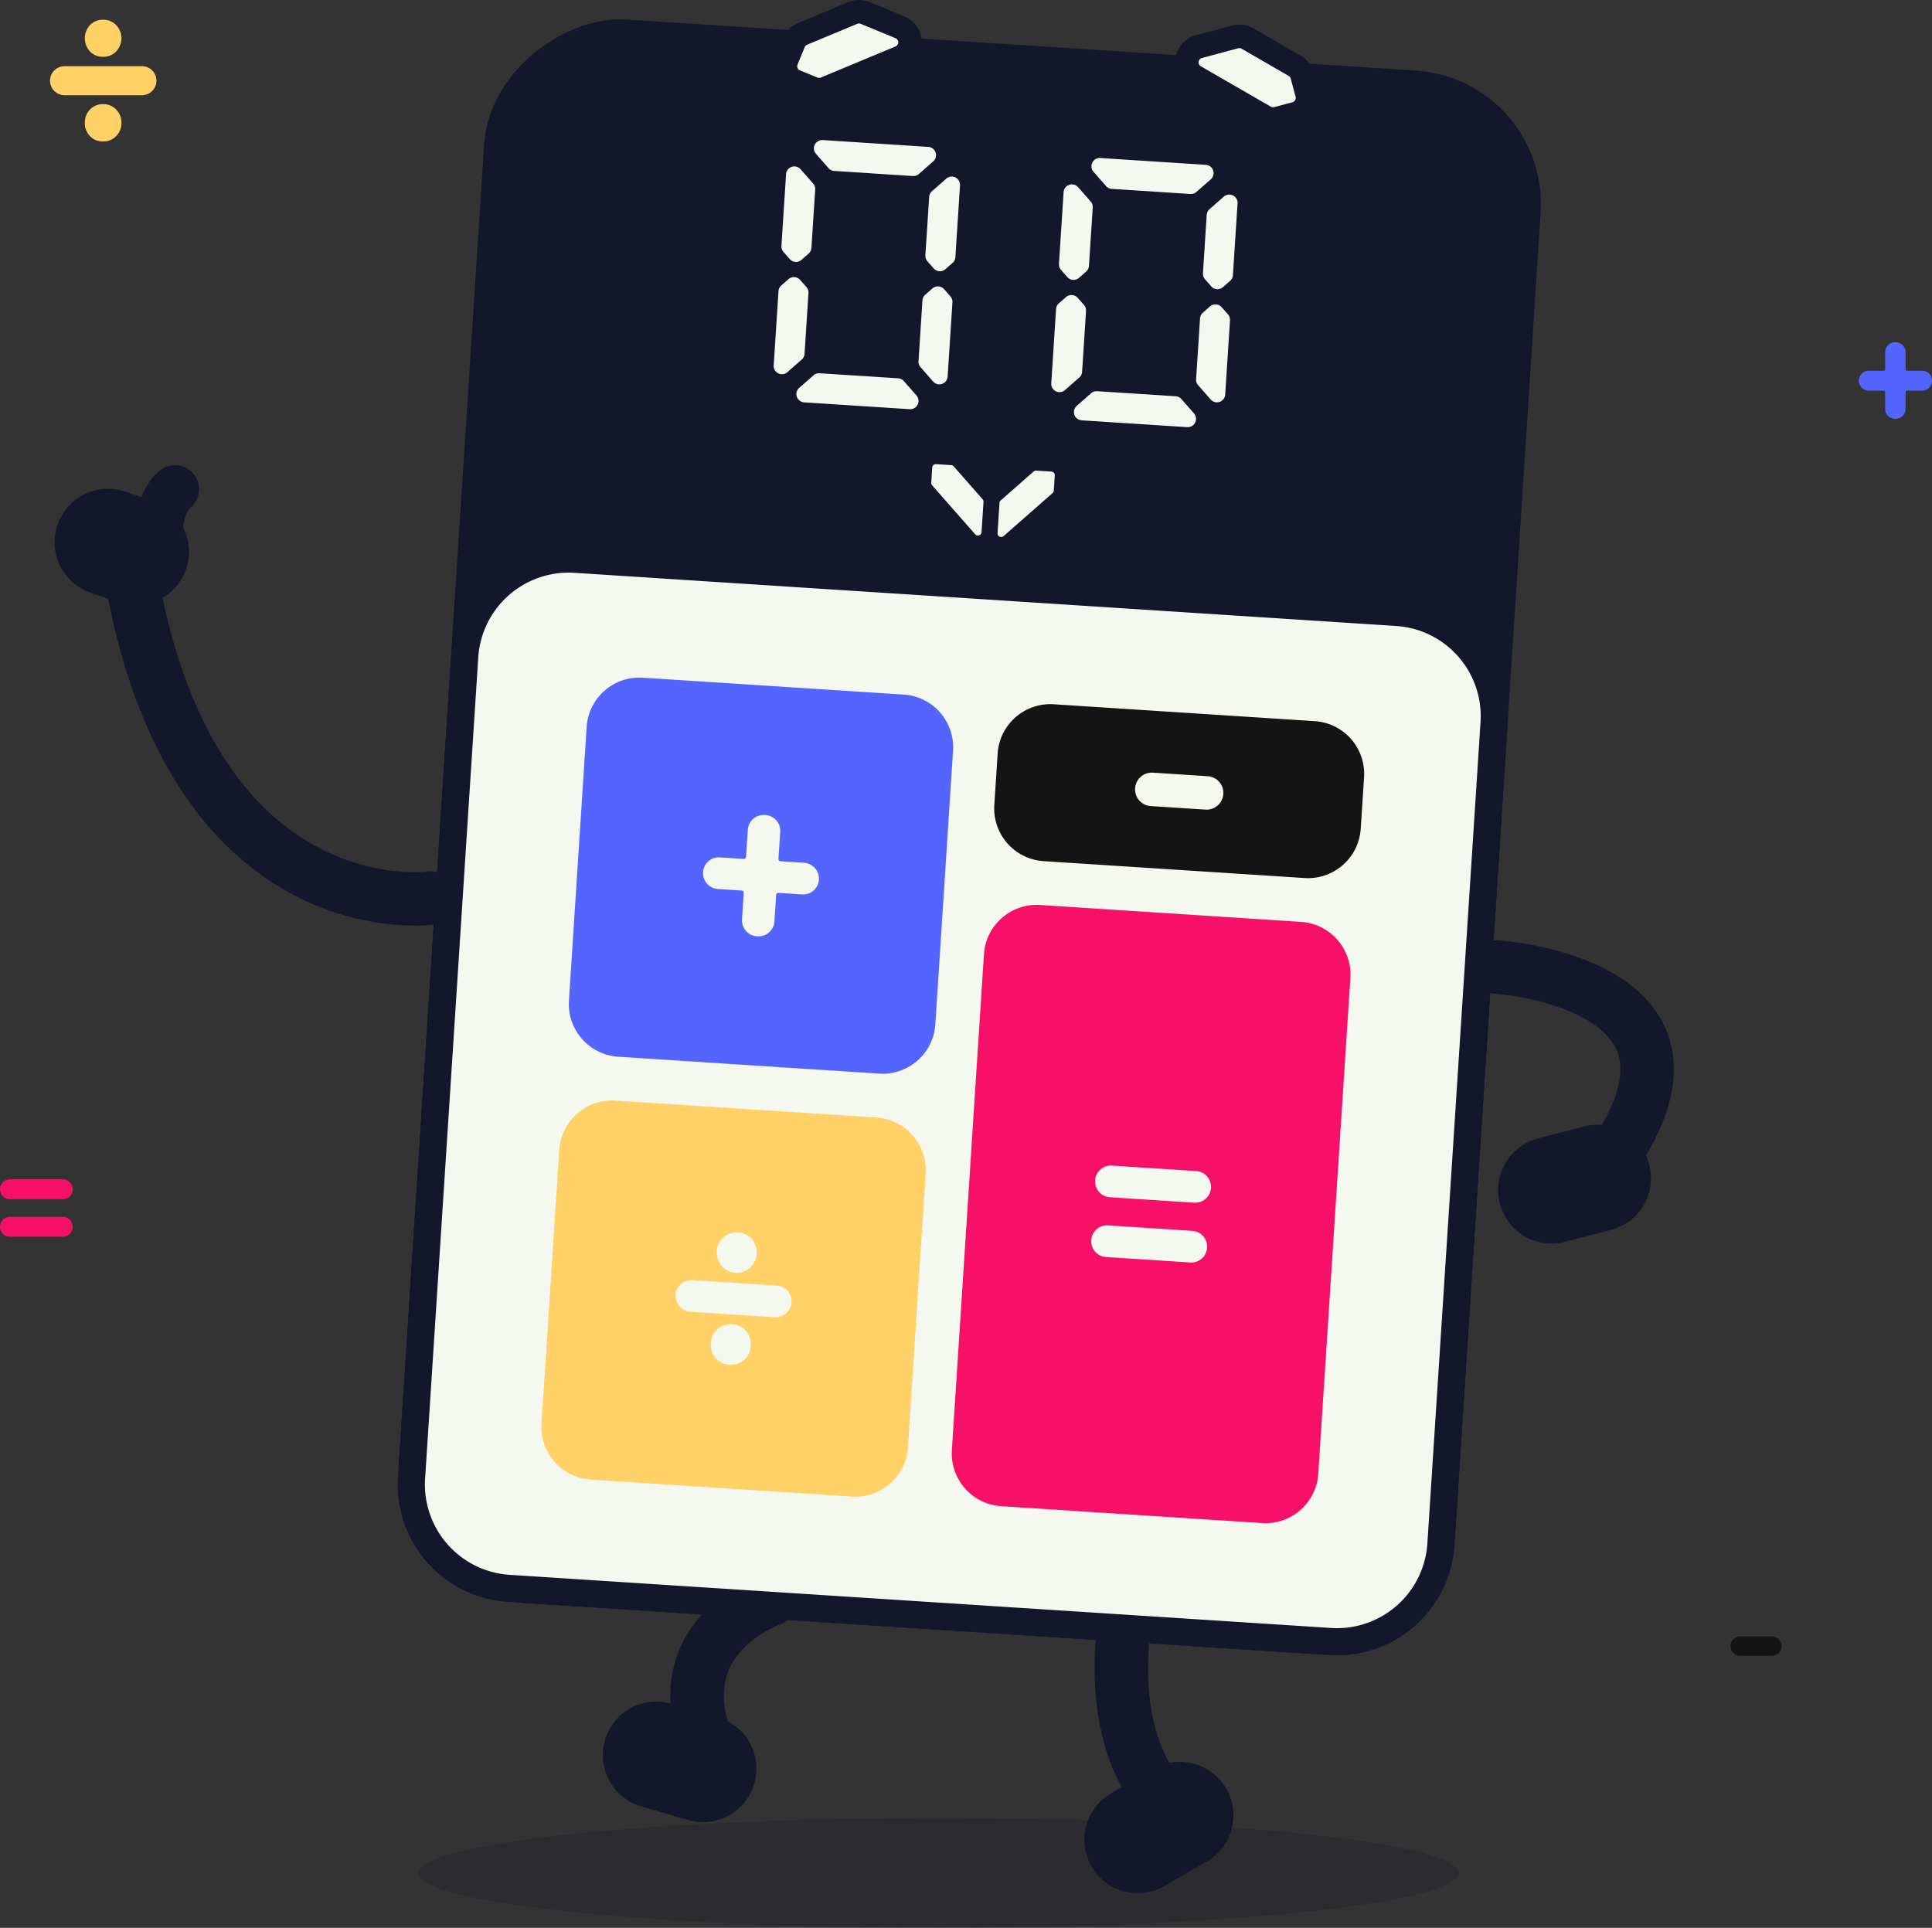 <svg id="Digit_thumbs_up_pose" data-name="Digit_thumbs up pose" xmlns="http://www.w3.org/2000/svg" width="723" height="721.496" viewBox="0 0 723 721.496">
  <rect x="0" y="0" width="723" height="721.496" fill="#333333" stroke="none"/>
  <g id="baa_character_still_thumbs_up_pose" data-name="baa character still_thumbs up pose" transform="translate(40.423)">
    <ellipse id="Ellipse_9" data-name="Ellipse 9" cx="194.542" cy="20.545" rx="194.542" ry="20.545" transform="translate(116.178 680.406)" fill="rgba(20,22,43,0.25)"/>
    <g id="Group_1377" data-name="Group 1377" transform="translate(0)">
      <line id="Line_17" data-name="Line 17" x1="17.485" y1="5.088" transform="translate(205.168 656.842)" fill="none" stroke="#14162b" stroke-linecap="round" stroke-linejoin="round" stroke-width="40"/>
      <path id="Path_799" data-name="Path 799" d="M480.036,825.13s-47.3,16.408-17.634,65.834" transform="translate(-232.177 -226.482)" fill="none" stroke="#14162b" stroke-linecap="round" stroke-linejoin="round" stroke-width="20"/>
      <line id="Line_18" data-name="Line 18" y1="9.119" x2="15.768" transform="translate(385.369 679.367)" fill="none" stroke="#14162b" stroke-linecap="round" stroke-linejoin="round" stroke-width="40"/>
      <path id="Path_800" data-name="Path 800" d="M634.216,834.87s-8.989,49.347,20.663,72.136" transform="translate(-253.742 -227.648)" fill="none" stroke="#14162b" stroke-linecap="round" stroke-linejoin="round" stroke-width="20"/>
      <line id="Line_19" data-name="Line 19" x1="10.301" y1="3.565" transform="translate(0 202.924)" fill="none" stroke="#14162b" stroke-linecap="round" stroke-linejoin="round" stroke-width="40"/>
      <path id="Path_801" data-name="Path 801" d="M223.61,370.152s0-12.024,6.251-17.112" transform="translate(-204.787 -169.948)" fill="none" stroke="#14162b" stroke-linecap="round" stroke-linejoin="round" stroke-width="18"/>
      <path id="Path_802" data-name="Path 802" d="M324.214,510.912S236.764,523.138,212.72,393.68" transform="translate(-203.485 -174.815)" fill="none" stroke="#14162b" stroke-linecap="round" stroke-linejoin="round" stroke-width="20"/>
      <rect id="Rectangle_168" data-name="Rectangle 168" width="593.832" height="396.188" rx="50" transform="translate(105.665 596.668) rotate(-86.3)" fill="#14162b"/>
      <g id="Group_1369" data-name="Group 1369" transform="translate(249.122)">
        <g id="Group_1367" data-name="Group 1367" transform="translate(150.189 9.199)">
          <path id="Path_803" data-name="Path 803" d="M693.047,191.432a6.079,6.079,0,0,1-3.046-.819L663.826,175.5a6.082,6.082,0,0,1,1.461-11.144l9.975-2.685,3.61-.968a5.91,5.91,0,0,1,1.576-.2,6.079,6.079,0,0,1,3.046.819l17.6,10.158a6.053,6.053,0,0,1,2.835,3.7l1.814,6.787a6.094,6.094,0,0,1-4.323,7.456l-6.814,1.813a6.273,6.273,0,0,1-1.567.2Z" transform="translate(-656.384 -156.09)" fill="#f4f8ee"/>
          <path id="Path_804" data-name="Path 804" d="M679.851,164.3a1.717,1.717,0,0,1,.845.229L698.3,174.7a1.665,1.665,0,0,1,.784,1.021l1.813,6.787a1.68,1.68,0,0,1-1.2,2.06l-6.814,1.813a1.808,1.808,0,0,1-.431.053,1.717,1.717,0,0,1-.845-.229L665.43,171.088a1.681,1.681,0,0,1,.405-3.081l9.975-2.685,3.6-.959a1.825,1.825,0,0,1,.431-.062m.009-8.8a10.429,10.429,0,0,0-2.712.361l-3.6.959-9.984,2.685a10.486,10.486,0,0,0-2.527,19.207L687.2,193.825a10.465,10.465,0,0,0,5.247,1.408,10.338,10.338,0,0,0,2.694-.352l6.805-1.813a10.5,10.5,0,0,0,7.44-12.852l-1.814-6.787a10.393,10.393,0,0,0-4.886-6.364l-17.6-10.167a10.465,10.465,0,0,0-5.247-1.408h0Z" transform="translate(-655.787 -155.49)" fill="#14162b"/>
        </g>
        <g id="Group_1368" data-name="Group 1368" transform="translate(0)">
          <path id="Path_805" data-name="Path 805" d="M502.816,179.194a5.926,5.926,0,0,1-2.307-.458l-6.524-2.676a6.077,6.077,0,0,1-3.319-7.949l2.676-6.5a6.038,6.038,0,0,1,3.284-3.3l18.761-7.808a6.1,6.1,0,0,1,4.657-.009l3.442,1.417,9.552,3.944a6.084,6.084,0,0,1,.009,11.241l-27.909,11.619a6.075,6.075,0,0,1-2.342.467Z" transform="translate(-485.794 -145.639)" fill="#f4f8ee"/>
          <path id="Path_806" data-name="Path 806" d="M517.131,153.842a1.774,1.774,0,0,1,.643.123l3.442,1.417,9.544,3.944a1.681,1.681,0,0,1,0,3.107l-27.909,11.619a1.69,1.69,0,0,1-.652.132,1.813,1.813,0,0,1-.643-.123l-6.524-2.676a1.677,1.677,0,0,1-.916-2.2l2.676-6.5a1.71,1.71,0,0,1,.907-.915l18.761-7.808a1.69,1.69,0,0,1,.651-.132m.018-8.794a10.4,10.4,0,0,0-4.032.81l-18.761,7.808a10.439,10.439,0,0,0-5.67,5.686l-2.676,6.5a10.483,10.483,0,0,0,5.714,13.7l6.524,2.676a10.47,10.47,0,0,0,8.012-.026l27.909-11.619a10.483,10.483,0,0,0-.026-19.365l-9.544-3.944-3.451-1.426a10.377,10.377,0,0,0-4-.792h0Z" transform="translate(-485.195 -145.04)" fill="#14162b"/>
        </g>
      </g>
      <g id="Group_1372" data-name="Group 1372" transform="translate(249.103 52.419)">
        <g id="Group_1370" data-name="Group 1370">
          <path id="Path_807" data-name="Path 807" d="M539.336,218.058l-29.458-1.91a3.066,3.066,0,0,1-2.131-1.048l-4.7-5.361a3.1,3.1,0,0,1,2.333-5.149h.2l39.5,2.553a3.1,3.1,0,0,1,1.849,5.422l-5.353,4.709a3.1,3.1,0,0,1-2.051.775h-.2Z" transform="translate(-487.219 -204.59)" fill="#f4f8ee"/>
          <path id="Path_808" data-name="Path 808" d="M537.23,317.18l-39.495-2.553a3.1,3.1,0,0,1-1.849-5.422l5.353-4.7a3.125,3.125,0,0,1,2.051-.775h.2l29.432,1.9a3.065,3.065,0,0,1,2.13,1.047l4.71,5.361a3.1,3.1,0,0,1-2.333,5.149h-.2Z" transform="translate(-486.328 -216.462)" fill="#f4f8ee"/>
          <path id="Path_809" data-name="Path 809" d="M493.919,251.538a3.107,3.107,0,0,1-2.333-1.056l-2.351-2.685a3.085,3.085,0,0,1-.766-2.245L490.2,218.7a3.105,3.105,0,0,1,5.432-1.849l4.71,5.352a3.086,3.086,0,0,1,.766,2.245l-1.417,21.839a3.065,3.065,0,0,1-1.048,2.13l-2.676,2.35a3.081,3.081,0,0,1-2.051.775Z" transform="translate(-485.566 -205.932)" fill="#f4f8ee"/>
          <path id="Path_810" data-name="Path 810" d="M488.278,299.2a3.125,3.125,0,0,1-2.271-.986,3.069,3.069,0,0,1-.828-2.315l1.8-27.789a3.065,3.065,0,0,1,1.048-2.13l2.676-2.35a3.1,3.1,0,0,1,4.376.273l2.351,2.667a3.144,3.144,0,0,1,.766,2.253l-1.47,22.763a3.065,3.065,0,0,1-1.048,2.13l-5.353,4.7a3.092,3.092,0,0,1-2.043.775Z" transform="translate(-485.173 -211.567)" fill="#f4f8ee"/>
          <path id="Path_811" data-name="Path 811" d="M555.109,255.541a3.12,3.12,0,0,1-2.333-1.056l-2.351-2.676a3.123,3.123,0,0,1-.766-2.245l1.417-21.839a3.137,3.137,0,0,1,1.048-2.13l5.353-4.7a3.1,3.1,0,0,1,4.314.211,3.077,3.077,0,0,1,.828,2.324l-1.734,26.848a3.108,3.108,0,0,1-1.039,2.13l-2.685,2.359a3.081,3.081,0,0,1-2.051.775Z" transform="translate(-492.885 -206.45)" fill="#f4f8ee"/>
          <path id="Path_812" data-name="Path 812" d="M554.539,303.471a3.1,3.1,0,0,1-2.324-1.056l-4.71-5.361a3.123,3.123,0,0,1-.766-2.245l1.47-22.763a3.111,3.111,0,0,1,1.057-2.139l2.676-2.341a3.105,3.105,0,0,1,4.376.29l2.351,2.676a3.086,3.086,0,0,1,.766,2.245l-1.8,27.789A3.115,3.115,0,0,1,554.539,303.471Z" transform="translate(-492.536 -212.04)" fill="#f4f8ee"/>
        </g>
        <g id="Group_1371" data-name="Group 1371" transform="translate(103.87 6.716)">
          <path id="Path_813" data-name="Path 813" d="M657.306,225.688l-29.458-1.91a3.065,3.065,0,0,1-2.13-1.047l-4.7-5.361a3.1,3.1,0,0,1,2.333-5.149h.2l39.5,2.553A3.1,3.1,0,0,1,664.9,220.2l-5.353,4.709a3.1,3.1,0,0,1-2.051.775h-.2Z" transform="translate(-605.198 -212.22)" fill="#f4f8ee"/>
          <path id="Path_814" data-name="Path 814" d="M655.2,324.819l-39.495-2.553a3.1,3.1,0,0,1-1.849-5.422l5.353-4.709a3.125,3.125,0,0,1,2.051-.775h.2l29.432,1.9a3.138,3.138,0,0,1,2.13,1.048l4.7,5.352a3.1,3.1,0,0,1-2.333,5.149h-.2Z" transform="translate(-604.307 -224.092)" fill="#f4f8ee"/>
          <path id="Path_815" data-name="Path 815" d="M611.889,259.177a3.071,3.071,0,0,1-2.333-1.065l-2.351-2.685a3.085,3.085,0,0,1-.766-2.245l1.734-26.848a3.105,3.105,0,0,1,5.432-1.849l4.71,5.352a3.1,3.1,0,0,1,.766,2.245l-1.417,21.839a3.065,3.065,0,0,1-1.048,2.13l-2.676,2.35a3.126,3.126,0,0,1-2.051.775Z" transform="translate(-603.545 -213.562)" fill="#f4f8ee"/>
          <path id="Path_816" data-name="Path 816" d="M606.258,306.825a3.124,3.124,0,0,1-2.271-.986,3.068,3.068,0,0,1-.828-2.315l1.8-27.789A3.083,3.083,0,0,1,606,273.6l2.676-2.35a3.081,3.081,0,0,1,2.051-.775,3.143,3.143,0,0,1,2.333,1.048l2.351,2.667a3.107,3.107,0,0,1,.766,2.253l-1.47,22.763a3.064,3.064,0,0,1-1.048,2.13l-5.353,4.7a3.092,3.092,0,0,1-2.043.775Z" transform="translate(-603.153 -219.197)" fill="#f4f8ee"/>
          <path id="Path_817" data-name="Path 817" d="M673.089,263.181a3.12,3.12,0,0,1-2.333-1.056l-2.351-2.676a3.1,3.1,0,0,1-.766-2.245l1.409-21.839a3.136,3.136,0,0,1,1.048-2.13l5.353-4.7a3.075,3.075,0,0,1,2.043-.775,3.125,3.125,0,0,1,2.271.986,3.069,3.069,0,0,1,.828,2.315l-1.734,26.848a3.065,3.065,0,0,1-1.048,2.13l-2.676,2.359a3.081,3.081,0,0,1-2.051.775Z" transform="translate(-610.865 -214.081)" fill="#f4f8ee"/>
          <path id="Path_818" data-name="Path 818" d="M672.521,311.112a3.1,3.1,0,0,1-2.324-1.056l-4.7-5.352a3.1,3.1,0,0,1-.766-2.245L666.2,279.7a3.065,3.065,0,0,1,1.048-2.13l2.676-2.35a3.106,3.106,0,0,1,4.376.29l2.351,2.676a3.086,3.086,0,0,1,.766,2.245l-1.8,27.789a3.115,3.115,0,0,1-3.1,2.9Z" transform="translate(-610.517 -219.672)" fill="#f4f8ee"/>
        </g>
      </g>
      <g id="Group_1375" data-name="Group 1375" transform="translate(108.425 204.138)">
        <g id="Group_1373" data-name="Group 1373">
          <path id="Path_819" data-name="Path 819" d="M677.632,787.936c-.845,0-1.708-.026-2.553-.079l-307.5-19.894A38.979,38.979,0,0,1,331.239,726.6l19.9-307.444a39,39,0,0,1,38.817-36.416c.845,0,1.708.026,2.562.079l307.5,19.894a38.984,38.984,0,0,1,36.343,41.363l-19.9,307.444a39,39,0,0,1-38.817,36.416Z" transform="translate(-326.075 -377.643)" fill="#f4f8ee"/>
          <path id="Path_820" data-name="Path 820" d="M389.262,387.117c.74,0,1.488.026,2.227.07l307.5,19.894a33.852,33.852,0,0,1,31.6,35.967l-19.9,307.444a33.908,33.908,0,0,1-33.746,31.663c-.74,0-1.488-.026-2.227-.07l-307.5-19.894a33.891,33.891,0,0,1-31.6-35.967l19.9-307.445a33.908,33.908,0,0,1,33.746-31.663h0m0-10.167a44.03,44.03,0,0,0-43.888,41.169l-19.9,307.444a44.01,44.01,0,0,0,41.088,46.759l307.5,19.894c.968.062,1.928.1,2.888.1a44.03,44.03,0,0,0,43.888-41.169l19.9-307.445a44.01,44.01,0,0,0-41.088-46.759l-307.5-19.894c-.968-.062-1.928-.1-2.888-.1h0Z" transform="translate(-325.384 -376.95)" fill="#14162b"/>
        </g>
        <g id="Group_1374" data-name="Group 1374" transform="translate(53.773 49.446)">
          <path id="Path_821" data-name="Path 821" d="M523.443,439.484l-97.672-6.32a19.762,19.762,0,0,0-21,18.441l-6.629,102.417a19.761,19.761,0,0,0,18.444,20.994l97.672,6.32a19.762,19.762,0,0,0,21-18.441l6.63-102.417A19.761,19.761,0,0,0,523.443,439.484Zm-38.06,74.795-8.83-.572a.825.825,0,0,0-.872.766l-.643,9.947a5.937,5.937,0,0,1-6.3,5.537l-.282-.018a5.937,5.937,0,0,1-5.538-6.3l.643-9.947a.825.825,0,0,0-.766-.871l-8.927-.581a5.937,5.937,0,0,1-5.538-6.3h0a5.937,5.937,0,0,1,6.3-5.537l8.927.581a.825.825,0,0,0,.872-.766l.66-10.14a5.937,5.937,0,0,1,6.3-5.537l.282.018a5.937,5.937,0,0,1,5.538,6.3l-.66,10.14a.825.825,0,0,0,.766.871l8.83.572a5.937,5.937,0,0,1,5.538,6.3h0a5.937,5.937,0,0,1-6.3,5.537Z" transform="translate(-387.855 -433.122)" fill="#5465ff"/>
          <path id="Path_822" data-name="Path 822" d="M698.874,450.784l-97.672-6.32a19.762,19.762,0,0,0-21,18.441l-1.25,19.277A19.762,19.762,0,0,0,597.4,503.177l97.672,6.32a19.763,19.763,0,0,0,21-18.441l1.25-19.277a19.761,19.761,0,0,0-18.444-20.994ZM658,483.891l-20.513-1.329a6.265,6.265,0,0,1-5.846-6.655h0a6.265,6.265,0,0,1,6.656-5.845l20.513,1.329a6.265,6.265,0,0,1,5.846,6.655h0A6.265,6.265,0,0,1,658,483.891Z" transform="translate(-409.479 -434.476)" fill="#141414"/>
          <path id="Path_823" data-name="Path 823" d="M511.8,619.294l-97.672-6.32a19.762,19.762,0,0,0-21,18.441L386.5,733.832a19.761,19.761,0,0,0,18.444,20.994l97.672,6.32a19.762,19.762,0,0,0,21-18.441l6.63-102.417A19.761,19.761,0,0,0,511.8,619.294Zm-57.226,44.822a7.619,7.619,0,0,1,10.679.687,7.909,7.909,0,0,1-.7,10.721,7.109,7.109,0,0,1-5.5,1.848,7.022,7.022,0,0,1-5.168-2.535,7.79,7.79,0,0,1,.7-10.721Zm7.748,45.9a7.6,7.6,0,0,1-10.67-.687,7.358,7.358,0,0,1-1.8-5.5,7.643,7.643,0,0,1,2.5-5.317,7.619,7.619,0,0,1,10.679.687,7.6,7.6,0,0,1,1.752,5.59,7.379,7.379,0,0,1-2.448,5.229Zm11.428-15.977L442.225,692a5.937,5.937,0,0,1-5.538-6.3h0a5.937,5.937,0,0,1,6.3-5.537l31.527,2.042a5.937,5.937,0,0,1,5.538,6.3h0A5.937,5.937,0,0,1,473.752,694.045Z" transform="translate(-386.462 -454.655)" fill="#ffd166"/>
          <path id="Path_824" data-name="Path 824" d="M691.592,536.125,593.92,529.8a19.762,19.762,0,0,0-21,18.441L560.914,733.811A19.761,19.761,0,0,0,579.359,754.8l97.672,6.32a19.763,19.763,0,0,0,21-18.441l12.009-185.565A19.761,19.761,0,0,0,691.592,536.125ZM650.125,663.593,618.6,661.551a5.937,5.937,0,0,1-5.538-6.3h0a5.937,5.937,0,0,1,6.3-5.537l31.527,2.042a5.937,5.937,0,0,1,5.538,6.3h0A5.937,5.937,0,0,1,650.125,663.593Zm1.453-22.376-31.527-2.042a5.937,5.937,0,0,1-5.538-6.3h0a5.931,5.931,0,0,1,6.3-5.537l31.527,2.042a5.937,5.937,0,0,1,5.538,6.3h0A5.931,5.931,0,0,1,651.578,641.217Z" transform="translate(-407.322 -444.695)" fill="#f61067"/>
        </g>
      </g>
      <g id="Group_1376" data-name="Group 1376" transform="translate(308.075 173.705)">
        <path id="Path_825" data-name="Path 825" d="M571.387,355.53l-10.829-12.323a1.324,1.324,0,0,0-.933-.458l-5.661-.37a1.354,1.354,0,0,0-1.444,1.268l-.361,5.678a1.35,1.35,0,0,0,.335.986l16.1,18.327a1.36,1.36,0,0,0,2.377-.81l.546-8.318.194-3a1.35,1.35,0,0,0-.335-.986Z" transform="translate(-552.156 -342.376)" fill="#f4f8ee"/>
        <path id="Path_826" data-name="Path 826" d="M581.519,356.281l12.326-10.827a1.35,1.35,0,0,1,.986-.335l5.661.37a1.359,1.359,0,0,1,1.268,1.444l-.379,5.678a1.359,1.359,0,0,1-.458.933l-18.33,16.1a1.36,1.36,0,0,1-2.254-1.109l.528-8.318.194-3a1.358,1.358,0,0,1,.458-.933Z" transform="translate(-555.527 -342.704)" fill="#f4f8ee"/>
      </g>
      <line id="Line_20" data-name="Line 20" y1="4.48" x2="17.229" transform="translate(540.196 440.925)" fill="none" stroke="#14162b" stroke-linecap="round" stroke-linejoin="round" stroke-width="40"/>
      <path id="Path_827" data-name="Path 827" d="M792.51,556.19s95.453,6.162,37.752,79.011" transform="translate(-272.827 -194.276)" fill="none" stroke="#14162b" stroke-linecap="round" stroke-linejoin="round" stroke-width="20"/>
    </g>
  </g>
  <g id="Group_1397" data-name="Group 1397" transform="translate(0 441.371)">
    <path id="Path_833" data-name="Path 833" d="M267.612,299.3H287.4a3.715,3.715,0,1,0,0-7.431H267.612a3.715,3.715,0,1,0,0,7.431" transform="translate(-263.896 -277.825)" fill="#f61067"/>
    <path id="Path_834" data-name="Path 834" d="M267.612,260.837H287.4a3.716,3.716,0,0,0,3.716-3.716v0A3.716,3.716,0,0,0,287.4,253.4H267.612a3.716,3.716,0,0,0-3.716,3.715v0a3.716,3.716,0,0,0,3.716,3.716" transform="translate(-263.896 -253.404)" fill="#f61067"/>
  </g>
  <path id="Path_835" data-name="Path 835" d="M3.736,61.3H9.311a.516.516,0,0,1,.516.515v6.28a3.736,3.736,0,0,0,3.736,3.736h.178a3.736,3.736,0,0,0,3.737-3.736v-6.28a.515.515,0,0,1,.516-.515h5.637a3.736,3.736,0,1,0,0-7.472H17.994a.515.515,0,0,1-.516-.515v-6.4a3.736,3.736,0,0,0-3.737-3.736h-.178a3.736,3.736,0,0,0-3.736,3.736v6.4a.516.516,0,0,1-.516.515H3.736a3.736,3.736,0,1,0,0,7.472" transform="translate(695.633 84.907)" fill="#5465ff"/>
  <path id="Path_836" data-name="Path 836" d="M276.868,7.242H288.76a3.621,3.621,0,1,0,0-7.242H276.868a3.621,3.621,0,1,0,0,7.242" transform="translate(374.333 612.42)" fill="#141414"/>
  <g id="Group_1398" data-name="Group 1398" transform="translate(18.725 7.39)">
    <path id="Path_830" data-name="Path 830" d="M36.257,313.661a6.548,6.548,0,0,0-4.88-2.012,6.52,6.52,0,0,0-4.922,2.012,7.244,7.244,0,0,0,0,9.845,6.511,6.511,0,0,0,4.922,2.013,6.539,6.539,0,0,0,4.88-2.013,7.132,7.132,0,0,0,0-9.845" transform="translate(-11.511 -311.649)" fill="#ffd166"/>
    <path id="Path_831" data-name="Path 831" d="M26.455,382.729a6.522,6.522,0,0,0,4.922,2.012,6.547,6.547,0,0,0,4.879-2.012,6.767,6.767,0,0,0,1.972-4.924,6.867,6.867,0,0,0-1.972-5.007,6.547,6.547,0,0,0-4.879-2.012,6.522,6.522,0,0,0-4.922,2.012,6.958,6.958,0,0,0-1.929,5.007,6.854,6.854,0,0,0,1.929,4.924" transform="translate(-11.511 -339.193)" fill="#ffd166"/>
    <path id="Path_832" data-name="Path 832" d="M5.437,355.056H34.385a5.436,5.436,0,1,0,0-10.872H5.437a5.436,5.436,0,1,0,0,10.872" transform="translate(0 -326.803)" fill="#ffd166"/>
  </g>
</svg>
